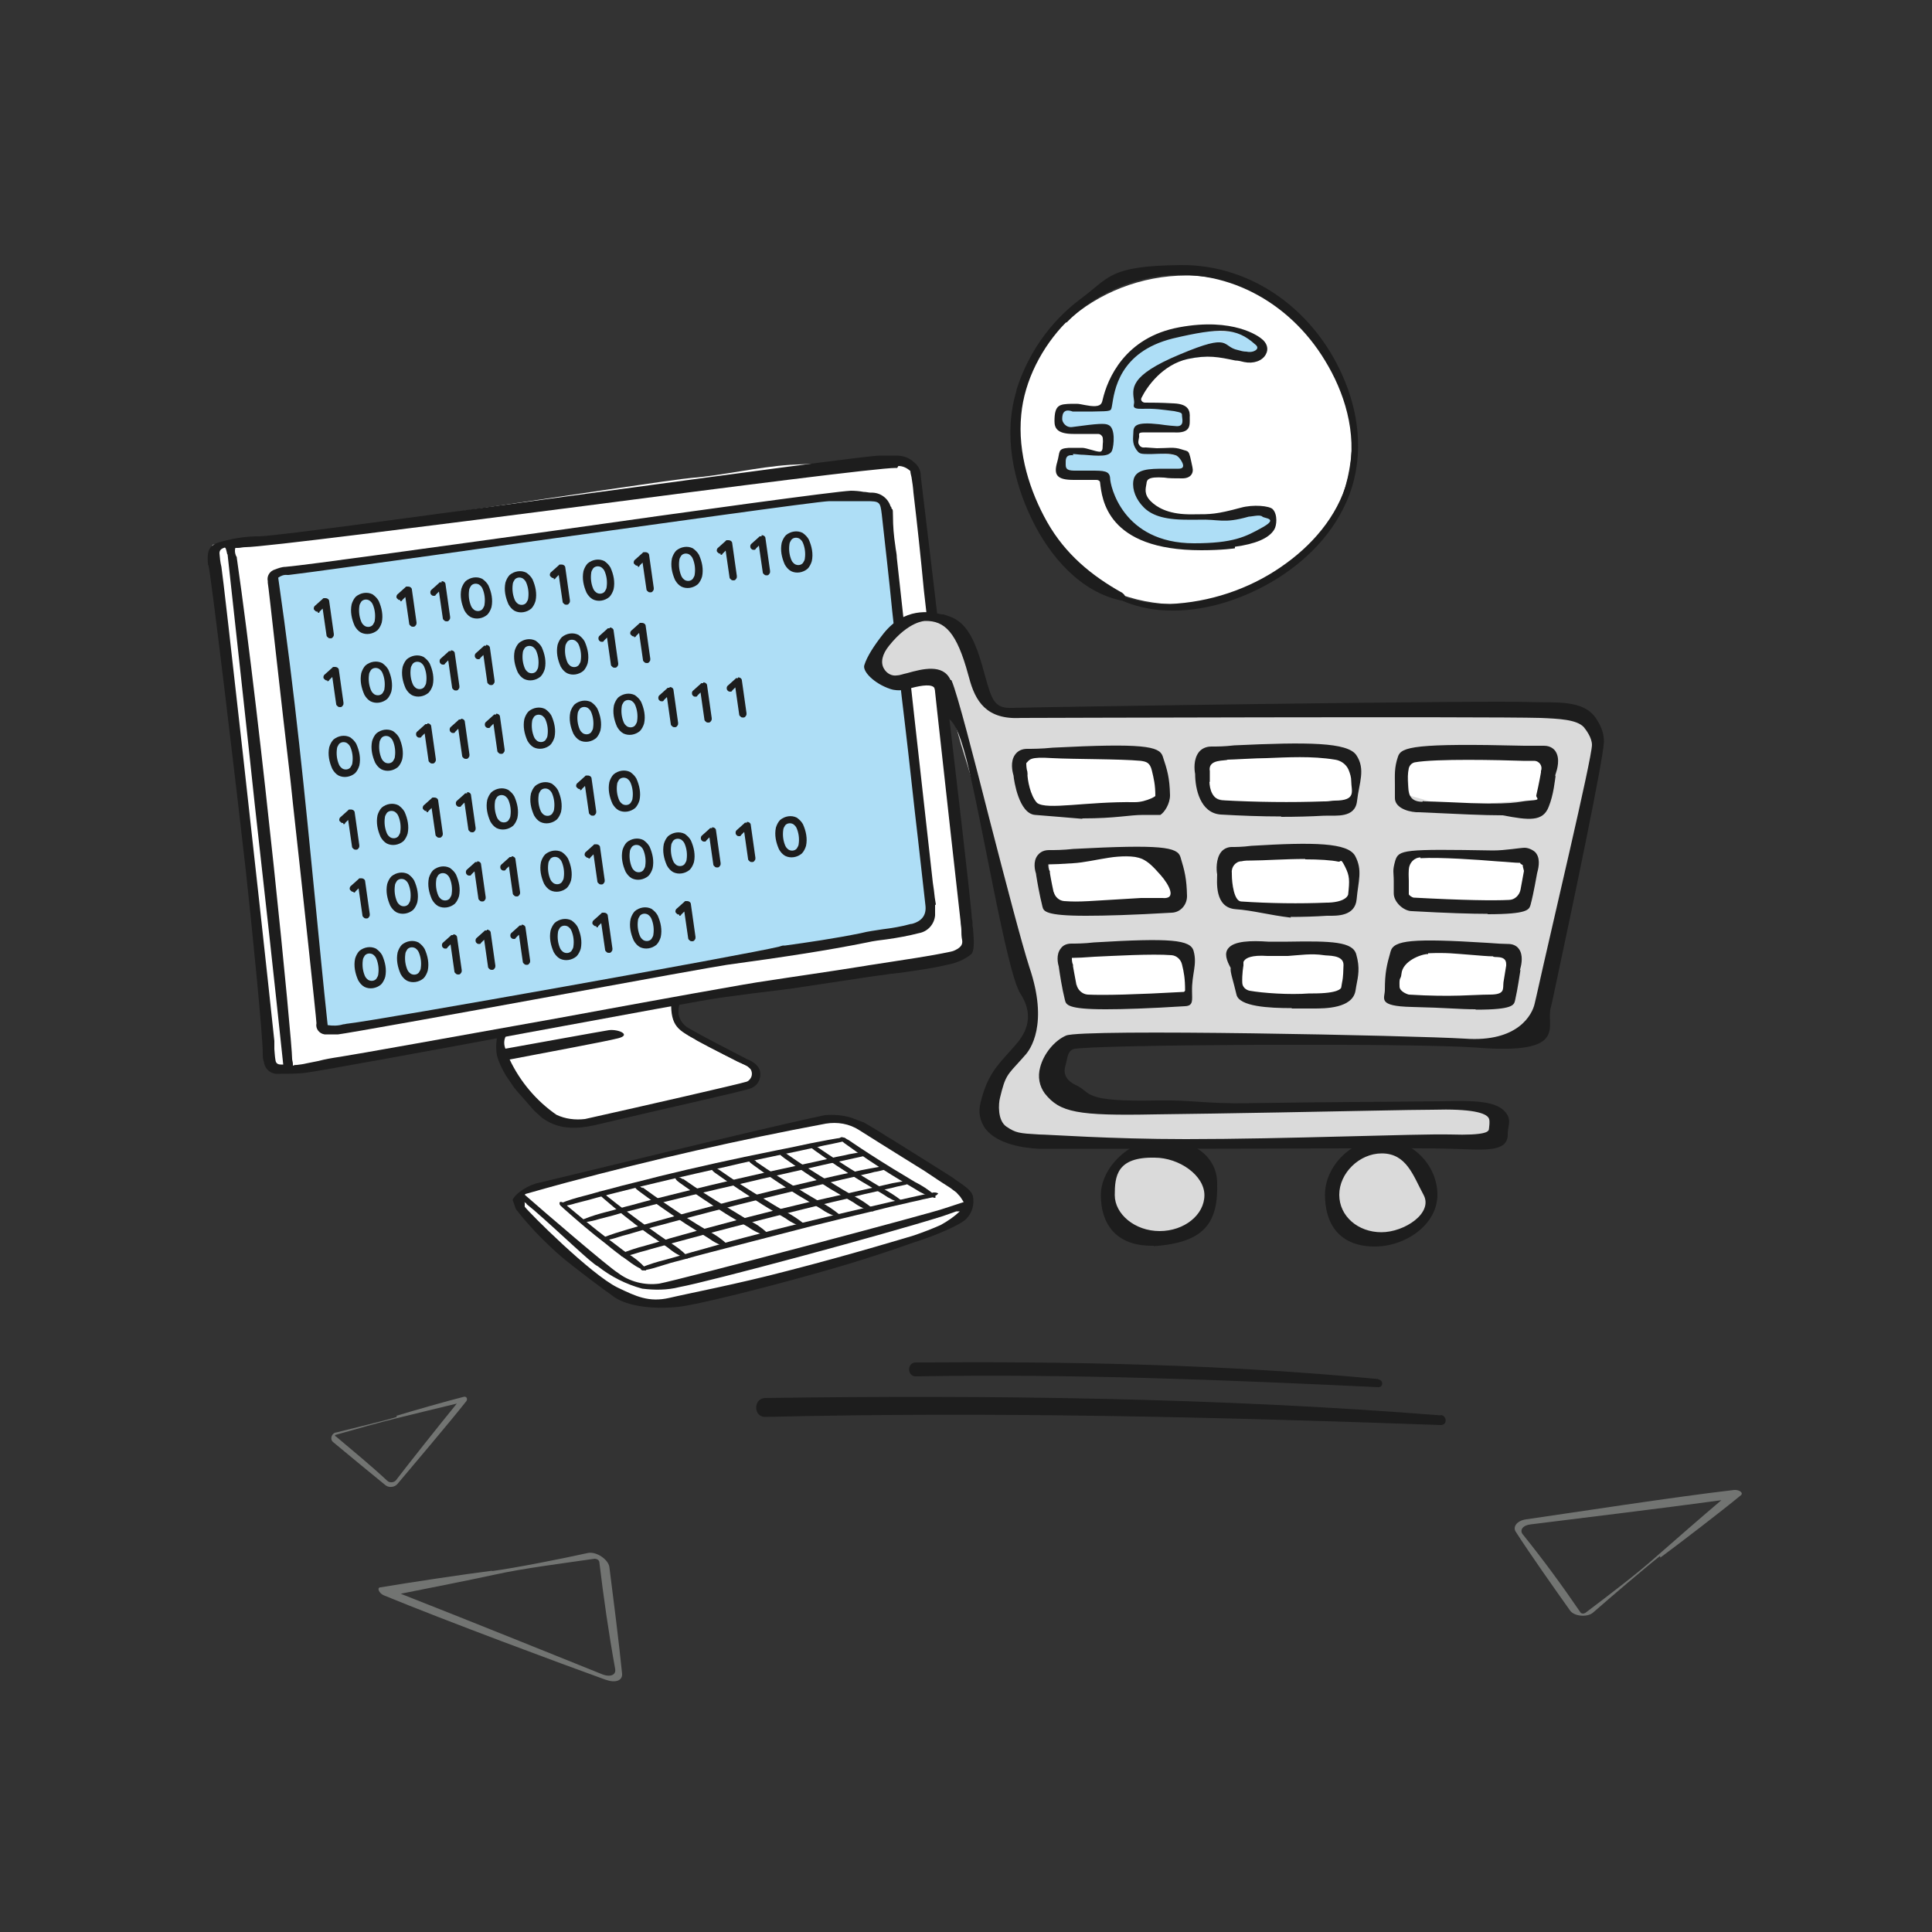 <?xml version="1.0" encoding="UTF-8"?>
<svg id="Ebene_1" xmlns="http://www.w3.org/2000/svg" version="1.1" xmlns:xlink="http://www.w3.org/1999/xlink" viewBox="0 0 500 500">
  <rect x="0" y="0" width="500" height="500" fill="#333333" stroke="none"/>
  <!-- Generator: Adobe Illustrator 29.3.1, SVG Export Plug-In . SVG Version: 2.1.0 Build 151)  -->
  <defs>
    <style>
      .st0 {
        fill: none;
        stroke: #000;
        stroke-miterlimit: 10;
      }

      .st1, .st2 {
        fill: #fff;
      }

      .st2, .st3 {
        fill-rule: evenodd;
      }

      .st4, .st3 {
        fill: #aedef6;
      }

      .st5 {
        fill: #1d1d1d;
      }

      .st6 {
        opacity: .3;
      }

      .st7 {
        fill: #dadada;
      }

      .st8 {
        fill: #727472;
      }
    </style>
  </defs>
  <g>
    <path class="st1" d="M130.2,276.2c.2.4.4.9.8,1.5l1,1.5,1.1,1.6.4.5.5.6,4.4,5.1,2,1.7c1.9,1.3,4.2,2.1,6.5,2.2,2.7.2,5.3,0,7.9-.6,5.6-1.3,13-3.5,20.1-5.1,9.5-2.2,16.2-2.9,17.5-3.4.9-.4,3-1.6,2.8-2,0-.2,1.2-2-.3-2.7-.2,0-1.6-1.3-1.7-1.3-1.4-.7-1.2-.5-2.6-1.2-4.1-2.1-8.3-4.3-12.4-6.6-2-1.3-3.5-3.5-3.8-6,0-1.2.2-2.3.4-3.4l-12.8,2.3c-11,2-20.2,3.5-31.6,5.5-.5,1.6-1.9,4.1-1.3,5.8.7,2.2.6,3.3,1.1,4.1"/>
    <path class="st5" d="M178.2,256c-16.8,3-31.6,5.9-48.4,8.9-1.2,2.6-1.7,5.4-1.2,8.2.5,1.9,1.3,3.5,2.3,5.2l2.1,3.1,1,1.2,4.3,4.9,2,1.8c4.8,3.5,10,2.8,15.3,1.5,12.9-3.1,36.4-8.3,38.6-9.1,2-.7,3-2.8,2.4-4.8-.5-1.6-2.7-2.6-3.3-2.8-5.1-2.7-10.4-5.3-15.4-8.2-1.2-.8-2-2-2.3-3.4-.2-2.5.8-4.9,2.6-6.6M180,269.1c4,2.2,11.2,5.8,13.2,6.7,1.2.5,1.7,1.9,1.2,3-.3.6-.8,1.1-1.4,1.2-1.9.6-26.8,6.3-41.6,9.6-2.5.3-5.1,0-7.4-1.1-5.2-3.6-9.4-8.6-12.1-14.3,9.3-1.8,24.6-4.6,28.1-5.5,3.5-.9,0-2.4-2.4-2.1-2.5.4-19,3.4-26.8,4.8-.8-2,0-4.1,2-4.9.4-.2.7-.3,1.1-.3,8.8-1.6,20.3-3.6,29.1-5.1,3.4-.6,7.1-1.4,10.7-2-.2,6.7,2,7.5,6.4,10"/>
    <path class="st2" d="M236.3,121.2c.3,1.8.6,3.7.8,5.7,2.1,18.8,4.2,37.7,6.2,56.5,2,18.4,4.2,36.9,6.2,55.2.2,1.6.2,3.2.4,4.8.2,1.4-.7,2.2-2,2.8-.4.2-.8.3-1.2.4-7.4,1.4-15,2.6-22.4,3.8-8.6,1.4-17.2,2.7-25.8,3.9-6.7,1-104,18.7-110.8,19.7-2.9.4-10.3,1.9-13.2,2.4-1.2.2-2.4.4-3.8.6-.2-.8-1.7-2.4-1.7-3,0-4.8-2-20-2.1-24.8-3.9-37.1-8.1-62.5-12.1-104.1-.3-1.3-.2-2.7.2-4.1,1-.2,1.9-.3,2.8-.3,8.4,0,112.7-16.3,121-17,8.6-.7,17-2.8,25.6-3.4,9.2-.5,18.8-.4,28-.5,1.4,0,2.8.4,3.8,1.4"/>
    <path class="st3" d="M83.7,266.5c-5.8-41.3-7.9-76-13-117.9.9-.7,2-1.1,3-.9,6.5-.5,136.1-19.1,142.1-19.3,3.5,0,6.4,0,9.8.2,3.6,0,3.9.3,4.3,3.6,2,18.3,4.1,36.8,6.1,55.1,1.8,15.9,3.5,31.7,5.3,47.6.4,4.2.4,4.1-3.9,5.1-4.4,1.1-8.7,1.4-13.2,2.3-6.6,1.3-13.3,2.3-19.9,3.2-.5,0-1.1,0-1.6.2-8.3,2-104.8,19.2-113.3,20.3-1.9.5-3.8.6-5.8.4"/>
    <path class="st5" d="M251.7,239.7c0-.8,0-1.5-.2-2h0c0-1-.6-7.4-5.7-50.8-2.8-24.6-6.4-54.4-7.5-63.6v-.2c0-1.4-.7-2.7-1.9-3.6-1.2-1.1-2.8-1.6-4.5-1.6h-4.2c-2.7,0-38.4,4.8-76.1,9.9-39.2,5.3-79.7,10.9-84.5,11-3.1,0-6.1.4-9.1,1.2-3.5.8-4.5,1.8-4.2,5.7,0,.3,0,.5.2.7v.2c.7,2.8,7.3,58.1,9.6,78.6,1.5,13.6,4.5,43.6,4.4,47.5,0,.7,0,1.4.3,2.1.2,1.9,1.9,3.3,3.8,3.1h.4c2.6,0,5.1,0,7.5-.4,2.9-.4,30-5.3,56.2-10.2,24.5-4.5,47.6-8.8,50.3-9.1,2.7-.4,5.5-.7,8.2-1.1,3.2-.4,6.5-.8,9.7-1.2,5.3-.8,10.8-1.6,16-2.4,2.7-.4,5.6-.9,8.3-1.2,1.2-.2,2.6-.4,3.9-.5,4.3-.6,8.8-1.2,12.9-2.2,2.1-.4,4.2-1.3,5.9-2.7.9-1.1.6-4.1.4-6.7M58.2,141.6h0ZM232.5,120.6c1.2,0,2.2.5,3.1,1.3,0,.5.2,1.1.3,1.6.2,1.2.4,2.6.5,4,1,8.4,1.9,16.8,2.7,25.3,1.2,10.3,2.3,20.6,3.4,30.9,1.2,10.8,2.4,21.7,3.6,32.5.8,7.4,1.7,14.9,2.5,22.3,0,.7.2,1.5.2,2.2s0,1.7.2,2.6c.2,1.2-.4,1.9-1.8,2.6-.4.2-.7.3-1.2.4-5.7,1.2-11.5,2-17.2,2.9-1.7.3-3.5.5-5.1.8-9.3,1.5-18.6,2.8-25.6,3.9-3.4.4-29.3,5.1-54.3,9.7-25.7,4.6-52.4,9.4-55.8,9.9-2,.3-3.8.6-5.7,1.1-1,.2-2,.4-3,.6-.8.2-1.6.3-2.4.4-.4,0-.7,0-1.1.2,0-.2,0-.4,0-.5,0-.4-.2-.9-.2-1.3,0-4.6-7.9-85.1-14.3-129.5,0-.2,0-.4-.2-.6-.3-.7-.4-1.4-.2-2.1.3,0,.4,0,.7,0,.6,0,1.2-.2,2-.2,4.3,0,46.8-5.4,87.9-10.7,39-5.1,75.9-9.8,80.3-9.8h.4M58.9,143.5c2.4,22.1,4.8,43.6,7,64.4,2.6,23.1,5,44.9,7.4,67.6h-.6c-.9,0-1.3-.4-1.4-1.1-.2-1-.2-2-.3-2.9v-2.1c-3.9-36.8-13.2-120-13.7-122.7-.3-1.2-.4-2.3-.5-3.5,0-.8.4-1.2,1.4-1.5h0s0,0,.2.2h0c.2.5.3,1.1.4,1.5M58.5,141.8h0"/>
    <path class="st5" d="M242.2,234.1c-.2-1.2-.4-2.5-.5-3.7-.2-1.3-.4-2.7-.5-3.9-3-26.8-6.1-54.5-9.1-82.1,0-1.1-.3-2.1-.4-3.2-.4-2.6-.6-5.1-.6-7.6s-.2-1.5-.4-2.1c0-.2,0-.3-.2-.4-.7-2.2-2.7-3.7-5.1-3.6-.6,0-1.2-.2-1.9-.2-1.1-.2-2.2-.3-3.3-.3-4.3.2-40.6,5.2-75.8,10.2-33.3,4.6-64.8,9-70.5,9.5-1,0-2,.4-2.8.7-1.3.4-2.1,1.7-1.8,3,0,0,0,.3,0,.4.2.8,3.5,31.3,5.9,51.4l.6,5.7c2.2,19.8,6.1,56,6.1,56.9-.3,1.4.7,2.7,2.1,2.9h.3c.4,0,.8,0,1.2,0h2c2.5-.3,29.3-5.1,55-9.8,22.3-4.1,43.4-7.9,45.6-8.2,14.6-2,25.9-3.7,36.3-5.8,1.7-.4,3.5-.6,5.1-.8,2.8-.4,5.6-.9,8.3-1.6,2.3-.4,4-2.3,4.2-4.6,0-.9,0-1.8,0-2.7M236.1,239.1h-.3c-2.5.7-5,1.1-7.4,1.4-1.8.3-3.7.5-5.6,1-6.9,1.4-13.8,2.4-19.6,3.2h-.4c-.4,0-.8.2-1.2.3-8.1,2-102.8,18.9-111.5,19.9-.4,0-.9.2-1.3.2-1.3.4-2.7.4-4,.2-1.2-11.2-2.2-21.7-3.2-31.9-2.7-27.5-5.2-53.4-9.6-83.9.7-.5,1.5-.8,2.3-.7h.4c2.8-.3,28.4-3.8,58-8,36.9-5.1,78.6-11,81.9-11.1,2.4,0,4.6,0,6.9,0,.9,0,1.8,0,2.7,0,3.5,0,3.6.2,4,3.4.9,8.3,1.9,16.7,2.7,25,1.1,9.8,2.1,19.6,3.3,29.3,1.2,10,2.2,19.9,3.4,30l1.9,16.9c.3,2.5-.9,4.1-3.5,4.8"/>
    <path class="st1" d="M222.2,291.2c3.6,2.1,24.9,15.4,25.4,15.8,1.3.9,3,2,3.4,3.2.4,1.7-.2,3.5-1.4,4.7-4.1,2.6-8.5,4.5-13.1,5.8-2.3.8-9.4,3.4-10.6,3.9l-22.5,6.2-20.9,5.9-4.7,1c-.7,0-1.2.2-1.9.3-1.2.2-2-.4-4.4,0-1.5.2-2.9,0-4.4-.4-1.2-.2-2.4-.4-3.5-.9-6.3-3.5-12.1-7.5-17.6-12.1-9.9-8.2-10.2-10.5-11.3-11.9l-.6-1.8s.4-2,3.8-2.9c8.3-2.4,25.2-6.3,41-10.2,11.8-2.9,24.1-5.3,31-7,4.1-1.3,8.6-1.1,12.5.7"/>
    <path class="st5" d="M132.7,310.6l.8,2.3c3.4,4.4,7.3,8.4,11.5,12.1,4.3,3.6,10.5,8.2,14,10.7,3.5,2.4,10.2,3.2,16.6,2.5,4.3-.4,22.9-5,38.2-9.4,12.4-3.5,22.5-7.2,22.5-7.2,5-1.5,12.4-4.6,13.8-6.2,1.5-1.5,2.1-3.7,1.7-5.8-.5-2-3.6-3.5-5.2-4.8-.4-.3-16.5-10.4-17.4-10.9-1.2-.8-5.2-3.2-5.6-3.4-1.2-.4-2.3-.9-3.5-1.3-2.1-.6-4.3-.8-6.6-.6-14.2,2.9-73,17.3-74,17.5-2.4.4-6.3,2.7-6.9,4.6M135.6,311.1l.6.3c0,.2.3.4.3.4.5.4,1.2,1,1.7,1.4,6.8,5.9,15,13.9,16.5,14.5,3.4,2.7,7.4,4.7,11.5,5.8,3.2.4,6.5.4,9.6-.4,7.7-1.4,53.1-13.6,68.3-18.4,1.2-.4,2.2-.8,3.4-1.2h.9c-1.5,1.4-3.1,2.5-4.9,3.5-2.2,1-4.6,1.9-6.9,2.7,0,0-16.4,5-32.8,9.2-12.9,3.4-26,5.9-30.6,7-5.3,1.2-8.6-.4-13.4-2.7-6.9-3.4-22.8-19.3-24-20.9,0,0,0-.7,0-1M136,309c3.9-1.1,7.4-2.1,10.8-3,22.1-5.9,44.4-11,66.9-15.2,3-.5,6.1,0,8.7,1.7,7.9,5,15.7,9.8,16.8,10.5l1.2.8,2.7,1.8,2.8,1.8,1.6,1.2c.4.4.6.7,1,1.1.3.4.5.8.9,1.4l-4.9,1.6h0c-2.4,1-68.9,18.6-73.9,19.5-3.8.5-7.7-.5-10.7-2.8-2.2-1.3-19.1-15.8-24.1-20.2"/>
    <path class="st5" d="M219.1,294.8c-.4.4-.9.6-1.3.7l-2.3.5c-1.4.3-2.7.5-4.1.9-2.7.5-5.5,1.2-8.2,1.7-5.3,1.1-10.5,2.2-15.5,3.4-9.8,2.2-19.1,4.3-28,6.6-2.4.6-4.8,1.2-7.2,1.9-1.2.3-2.3.6-3.5.9-1.2.4-2.4.6-3.5.8-.4,0-.9-.6-.4-.8,2-.8,4-1.4,6-1.9,2-.5,4.2-1.2,6.3-1.7,4.3-1.2,8.8-2.2,13.3-3.4,9.4-2.3,19.3-4.5,29.8-6.6,3-.6,6.1-1.2,9.2-1.9,1.5-.3,3.1-.6,4.7-.9l2.3-.4c.4,0,.8-.2,1.2-.2s.7,0,1,.3c0,0,.2.2,0,.2"/>
    <path class="st5" d="M242.6,309.1c-.4.4-.9.6-1.4.8l-2.4.5c-1.4.4-2.8.6-4.3,1-2.8.6-5.7,1.3-8.4,2-5.5,1.3-10.8,2.6-16,3.9-10.1,2.6-19.8,5.1-29,7.5-2.5.7-5,1.4-7.4,2-1.2.4-2.4.7-3.6,1.1-1.2.4-2.5.7-3.7.9-.4,0-.9-.5-.4-.8,2-.8,4.2-1.5,6.3-2,2.1-.6,4.3-1.2,6.6-1.9,4.5-1.2,9-2.6,13.7-3.8,9.8-2.6,20-5.1,30.8-7.6,3.1-.7,6.3-1.5,9.6-2.2,1.6-.4,3.2-.7,4.9-1.1l2.4-.5c.4,0,.9-.2,1.3-.3.4,0,.7,0,1.1.2,0,0,.2.2,0,.2"/>
    <path class="st5" d="M235.8,305.8c-.4.4-.9.6-1.4.8l-2.3.5c-1.4.4-2.7.6-4.2,1-2.7.6-5.6,1.2-8.2,2-5.3,1.2-10.5,2.5-15.7,3.8-9.9,2.5-19.3,4.9-28.4,7.4-2.5.7-4.9,1.3-7.3,2-1.2.4-2.3.6-3.5,1-1.2.4-2.4.7-3.6.9-.4,0-.9-.5-.4-.8,2-.8,4.1-1.5,6.1-2,2.1-.6,4.3-1.2,6.4-1.9,4.3-1.2,8.9-2.5,13.5-3.7,9.6-2.6,19.6-5.1,30.1-7.4,3.1-.7,6.2-1.4,9.3-2.1,1.6-.4,3.2-.7,4.8-1.1l2.3-.4c.4,0,.8-.2,1.2-.3.4,0,.7,0,1.1.2,0,0,.2.2,0,.2"/>
    <path class="st5" d="M229.9,302.1c-.4.4-.8.6-1.3.7-.8.2-1.5.4-2.3.5-1.3.4-2.7.6-4.1,1-2.7.6-5.4,1.2-8.2,1.9-5.2,1.2-10.4,2.5-15.4,3.7-9.8,2.4-19,4.8-27.8,7.2-2.4.6-4.8,1.3-7.1,2-1.2.4-2.3.6-3.5,1-1.2.4-2.3.7-3.5.9-.4,0-.9-.5-.4-.8,2-.8,4-1.4,6-2,2-.6,4.2-1.2,6.3-1.8,4.3-1.2,8.7-2.4,13.2-3.6,9.4-2.5,19.2-5,29.6-7.4,3-.7,6-1.4,9.1-2,1.5-.4,3.1-.7,4.7-1l2.3-.4c.4,0,.8-.2,1.2-.3.4,0,.7,0,1,.2,0,0,.2.2,0,.2"/>
    <path class="st5" d="M224.4,298.6c-.4.4-.9.6-1.3.7l-2.3.5c-1.3.3-2.7.6-4.1.9-2.7.5-5.4,1.2-8.1,1.8-5.2,1.2-10.4,2.3-15.3,3.5-9.7,2.2-19,4.4-27.7,6.7-2.4.6-4.8,1.2-7.1,1.9-1.2.3-2.3.6-3.5.9-1.2.4-2.3.6-3.5.8-.4,0-.9-.6-.4-.8,2-.8,4-1.4,6-1.9,2-.5,4.2-1.2,6.3-1.7,4.3-1.2,8.7-2.3,13.2-3.4,9.3-2.3,19.1-4.6,29.5-6.8,3-.6,6-1.3,9.1-2,1.5-.4,3.1-.6,4.6-1l2.3-.4c.4,0,.8-.2,1.2-.2s.7,0,1,.2c0,0,.2.2,0,.2"/>
    <path class="st5" d="M203.7,298.7c3.7,2.6,7.6,5.1,11.5,7.4,1.9,1.2,3.8,2.3,5.7,3.4,1.8.9,3.4,2,4.9,3.2.4.5.5.8,0,.8-1.8-.4-3.4-1.2-4.9-2.3-2-1.2-4-2.3-6-3.5-4.1-2.6-8.2-5.3-12.1-8.1-2-1.4-1.2-2.3.9-.9"/>
    <path class="st5" d="M211.6,296.9c3.7,2.5,7.4,5,11.3,7.3,1.9,1.2,3.7,2.2,5.6,3.4,1.7.9,3.4,2,4.8,3.1.4.4.5.8,0,.7-1.7-.5-3.3-1.3-4.7-2.3-2-1.2-3.9-2.3-5.9-3.5-4.1-2.5-8-5.1-11.9-7.9-1.9-1.3-1.2-2.1.8-.8"/>
    <path class="st5" d="M219.4,294.9c3.8,2.6,7.7,5.1,11.6,7.5,2,1.2,3.8,2.3,5.8,3.5,1.8.9,3.5,2,5,3.3.4.5.5.8,0,.8-1.8-.5-3.5-1.3-5-2.3-2-1.2-4.1-2.4-6-3.6-4.2-2.6-8.2-5.3-12.2-8.2-2-1.4-1.2-2.3.9-.9"/>
    <path class="st5" d="M195.6,300.6c3.6,2.5,7.4,4.9,11.2,7.2,1.9,1.2,3.7,2.2,5.5,3.3,1.7.8,3.3,1.9,4.8,3.1.4.5.4.8,0,.8-1.7-.4-3.3-1.2-4.7-2.2-2-1.2-3.9-2.3-5.9-3.5-4-2.5-7.9-5.1-11.7-7.9-1.9-1.3-1.2-2.2.9-.9"/>
    <path class="st5" d="M186.2,302.8c3.7,2.6,7.5,5.1,11.4,7.4,1.9,1.2,3.8,2.3,5.7,3.4,1.8.9,3.4,2,4.9,3.2.4.5.5.8,0,.8-1.8-.4-3.4-1.2-4.9-2.3-2-1.2-4-2.3-5.9-3.5-4.1-2.6-8.2-5.3-12.1-8.1-2-1.3-1.2-2.3.9-.9"/>
    <path class="st5" d="M176.8,305.1c3.7,2.6,7.4,5,11.3,7.3,1.9,1.2,3.7,2.2,5.6,3.4,1.8.8,3.4,1.9,4.8,3.2.4.5.4.8,0,.8-1.7-.4-3.4-1.2-4.8-2.2-2-1.2-4-2.3-5.9-3.5-4.1-2.6-8-5.2-11.9-8-1.9-1.3-1.2-2.2.9-.9"/>
    <path class="st5" d="M166.3,307.3c3.7,2.7,7.5,5.3,11.3,7.8,1.9,1.2,3.8,2.4,5.7,3.5,1.8.9,3.4,2,4.9,3.4.4.5.4.8,0,.8-1.8-.5-3.4-1.3-4.9-2.4-2-1.2-4-2.5-5.9-3.7-4.1-2.7-8.1-5.5-12-8.4-2-1.4-1.2-2.3.9-.8"/>
    <path class="st5" d="M156.9,309.4c3.5,2.8,7.2,5.6,10.8,8.2,1.8,1.3,3.6,2.6,5.4,3.8,1.7,1,3.3,2.2,4.6,3.5.4.5.4.9,0,.8-1.7-.6-3.3-1.5-4.7-2.7-1.9-1.3-3.8-2.7-5.7-4-3.9-2.8-7.7-5.9-11.3-9-1.8-1.5-1.1-2.4.9-.8"/>
    <path class="st5" d="M146.7,312c3.5,2.9,6.9,5.8,10.5,8.5,1.8,1.3,3.5,2.7,5.2,3.9,1.7,1,3.2,2.2,4.5,3.6.4.5.4.9,0,.8-1.7-.6-3.2-1.6-4.6-2.7-1.9-1.3-3.7-2.7-5.5-4.2-3.8-2.9-7.4-6-11-9.2-1.8-1.5-1-2.4,1-.8"/>
  </g>
  <g>
    <g>
      <path class="st1" d="M349.8,116.8c-1.9,24.7-21.6,39.6-45,39.6s-42.3-18.1-42.3-42.7,21.1-42.4,44.6-42.4,44.6,20.8,42.7,45.5Z"/>
      <path class="st5" d="M276,83.5c6.2-6.4,14.4-10.5,23.2-11.9,17.6-2.7,34.4,6.3,43.7,21.7,4.9,8,8.4,18.5,6.2,29.3-2,9.6-8.5,17.5-16,23-8.2,6.1-18.2,9.8-28.5,10.6-4.5.4-9-.2-13.4-1.7,0-.4-.4-.8-.8-1.1-7.9-4.4-14.7-10-19.4-18.3-4.4-7.8-7.7-17.8-6.7-27.8.8-8.8,5.4-17.6,11.6-23.9M263.1,101c-3.6,11.7-.7,23.8,3.9,33.3,4.7,9.8,12.7,18.9,23.1,21.1h.2c3.2,1.4,6.6,2.2,10.1,2.5,9,.7,18.4-1.7,27.1-6.4,8.5-4.6,16.6-11.8,20.9-21.5,4.7-10.5,3.5-21.8-.2-31-7.4-18.5-24.1-30.6-42.7-30.4s-18.3,3.2-25.9,8.8c-7.9,5.9-13.7,14.3-16.6,23.7"/>
    </g>
    <g>
      <path class="st4" d="M324.2,87.5s-2.6-3.1-19.1-1.2c-16.9,1.9-18.8,18.1-19,19s-8,.8-9,.8c-4.3,0-4.9,5.6,2,5.6s6.1-.9,6.7-.5,1.4,4.7.8,6.1-7.5-.2-9.8,0c-4.3.2-3,6.5,4,6.6s4.4-2,4.5-.9,1.2,18.5,21.9,18.6c15.4,0,20.8-3.2,21.6-4.7.7-1.2,1.2-5.3-4-3.8-7.4,2-13.3,1.2-18.8,1.1-10-.2-11.1-5.2-10.7-8.8.3-2.7,4.3-2,9.8-2.2s3.2-4.3.6-5.1-8.4-.9-10.5-1-.6-3.7-.4-4.9,5-.6,8.3-.6c5.1,0,5.9-5.3,0-5.6s-4.2-.4-7.5-.3c-2.7,0-.4-10,9.5-12.3,6.5-1.5,11.4-1.7,17.1-.6s4.4-3.1,2-5v-.4Z"/>
      <path class="st5" d="M319.6,141.9s-3.2.5-8.7.5c-24.6,0-25.7-13.4-26.2-17.5,0-.4-.4-.7-.9-.7h-5.9c-4.3,0-5.3-1.2-4.3-4.6.8-2.7,0-3.5,3-3.7.9,0,2,0,3.5,0,1,0,3.5,1,4.5,1s.7-1.5.8-2.1,0-1,0-1.4-.5-1.1-1.2-1.1h-6.4c-4.2,0-4.9-1.5-4.9-3.3,0-4.3,1.3-4.4,4.4-4.5h1.4c1,0,3.1.7,4.8.6s1.7-1.1,1.9-1.8c1.2-5.1,5.6-16,19.8-18.6,14-2.6,20.6,2.4,21.2,2.9,1.5,1.1,2,2.7,1.2,4.1-.9,1.7-3.2,2.5-5.6,2-.8-.2-1.6-.4-2.3-.4-4.3-.9-7.1-1.5-12.3-.4-6.6,1.5-10.6,7.2-12,10.1-.3.6.3,1.2.9,1.2,2.2,0,3.9,0,7.6.2,3.8.2,4.1,2,4,3.7,0,1.9.4,4.1-4.2,3.8h-1.5c-1.6,0-4.3,0-6.1,0s-1.2.5-1.3,1.2-.4,1.5,0,2c.5.9,1.3.7,1.7.7s2.4.2,2.9.2c3,0,4.3-.4,6.4.3,2,.7,1.8-.2,2.8,4.6.4,1.6-.5,2.9-2.6,2.9s-3.5,0-4.7-.2c-4.3-.3-4.5.6-4.6,1.6-.2,1.2-.7,2.7,1.1,4.5,1.5,1.5,4.3,3.3,9.7,3.4h1.7c4.1,0,5.6,0,11.9-1.7,3.2-.9,7.5-.5,8.3.4,1.3,1.4,1,4.2.4,5.2-1.4,2.4-5.1,3.8-10.2,4.5v.4ZM277.6,117.8h-.3c-1.6,0-1.5,1.2-1.5,2.2s0,1.8,2.2,1.8h4.3c3.3,0,4.9,0,5,2,0,1.7,3.1,16.8,21.7,16.8,10.2,0,13.4-1.7,17.7-4.1s.5-2.3,0-2.8c-.6-.6-2.7,0-3.5,0-6.7,1.9-7.5.6-13.2.8-.5,0-2.2,0-2.8,0-6.3,0-9.3-1.3-11.2-3.2-2-2-3-4.5-2.7-6.8.4-3.2,4.2-3.2,8.2-3.2h3.5c1,0,1.2-.4,1.2-.8,0-.7-1.1-2.5-2-2.7-1.5-.5-3.5-.4-6-.3-1.9,0-.8,0-1.5,0-1.8,0-2-.3-2.6-1.1-1.2-1.7-.8-3.2-.8-4.3,0-1.9.5-3,6.7-2.3,2,.3,4.2.5,4.6.5,2,0,1.3-2,1.3-2.7s0-.8-2-1.2c-3.3-.4-4.9-.7-8.2-.6s-2-1-2.2-2c-.4-3.1-1.6-6.5,11.9-12.1,13.5-5.7,10.6-2,15-1.1.7.2,1.4.4,2.2.4,1.3.3,2.4-.2,2.7-.7.3-.5-.2-1-.5-1.2h0c-4.8-4.3-9-4.4-21.3-1.5-14,3.5-15.1,13.7-15.7,17.3h0c-.3,1.6,0,1.5-4.9,1.6-3.2,0-5.1,0-5.3,0-2.7-1-2.7,1.2-2.7,2,0,.7.9,2.3,2.7,2,6.6-.9,8.4-1,9.3-.5,1.8.8,1.4,5.3.9,6.6-.7,1.7-3.5,1.4-7.3,1.1-1.1,0-2.1-.2-2.8-.2v.4Z"/>
    </g>
  </g>
  <g>
    <ellipse class="st7" cx="300.1" cy="308.7" rx="12.2" ry="11.7"/>
    <ellipse class="st7" cx="357.4" cy="308.5" rx="12.2" ry="11.7"/>
    <path class="st7" d="M227,171.2l6-8.8,6.3-3.6,9.1,3.6,5.1,13.5,1,3.8c.8,3.3,3.8,5.5,7.2,5.4l26.9-1.1,55.6.4,64,1,5.5,5.7-8.9,41-6.3,32.4-6.7,4.5h-27.3l-87.1,1.2-6,6.4,1.2,5.7,9.7,4.7h20.4l34.5-1.3h28.6l19.4,1.3,4,4.3-7.1,3.6-19.2,1.1-26.4-1.1-73.7.4-7.7-5.7,3.7-11.5,6.7-9.4,2.5-12.2-7.2-24.6-12.1-39.3-5.2-18.5-12.4,3.4-4.2-6h0Z"/>
    <polygon class="st1" points="264.7 195.3 265.6 207.6 275.6 211 300.1 208.7 300.1 200.5 297.8 195.3 282.2 195.3 264.7 195.3"/>
    <polygon class="st1" points="363.9 195.3 364.8 205.9 374.8 208.7 399.5 206.8 401.6 196.8 397.2 195.3 381.6 195.3 363.9 195.3"/>
    <polygon class="st1" points="317.8 221.8 318.7 234.8 327.1 235.3 349.7 233.8 349.7 223.3 346 221.8 332.7 221.8 317.8 221.8"/>
    <polygon class="st1" points="271.4 221.8 272.3 234.8 280.6 235.3 303.2 233.8 303.2 223.3 299.5 221.8 286.3 221.8 271.4 221.8"/>
    <polygon class="st1" points="363.8 221.3 364.7 234.1 373 234.8 395.6 233.2 395.6 222.8 391.9 221.3 378.7 221.3 363.8 221.3"/>
    <polygon class="st1" points="362.1 246.9 361.1 258.3 369.4 258.9 391 257.4 392 246.9 388.3 245.4 375.1 245.4 362.1 246.9"/>
    <polygon class="st1" points="319.9 247.1 320 257.4 327.3 259 348.8 257.6 349.9 247.1 346.1 245.6 332.9 245.6 319.9 247.1"/>
    <polygon class="st1" points="277.3 247.1 277.4 257.4 284.7 259 308.2 257.4 307.3 247.1 303.6 245.6 290.4 245.6 277.3 247.1"/>
    <polygon class="st1" points="312.4 194.3 313.3 206.1 324.3 209.4 351.2 207.2 351.2 199.4 348.6 194.3 331.6 194.3 312.4 194.3"/>
    <g class="st6">
      <path class="st0" d="M261.6,211.9"/>
    </g>
    <path class="st5" d="M277.6,297.3h-8.8c-3.8-.2-10.6-1.1-13.8-5.2-1.4-2-1.9-4.3-1.2-6.9,1.7-6.7,3.9-9.1,7.9-13.5l.7-.8c2.5-2.7,5.8-7.4,1.7-13.7-3.6-5.5-10-45.1-14-60.8-4.2-16-5-5.5-8.2-18.2h0c-.5-1.3-3.5-.8-5.8-.2-1.2.3-3.3,1.1-5.7.3-4.2-1.4-7.3-4.6-6.7-6.2.7-2.2,2.4-4.9,5-8.2,5.4-6.7,11.8-5.7,15-4.9h.4c4.2,1.2,7.4,2.8,10.6,15.1l.2.7c1.8,6.5,2.5,8.6,7.1,8.4,5.8-.2,122.2-2,134.6-1.5,5.9.2,13.3-.7,16.5,4.3,1.1,1.7,2,3.5,2,6-.3,5.2-7.4,39.2-13.3,66.8l-.4,1.7c-1.6,4.9,5.2,12.6-19.5,10.6-16.1-1.2-99.7-.8-104.1.4-1.6.7-1.4,1.9-2.1,4.4-.4,1.4-.4,3.5,2.9,5,4,1.9,1.3,4.3,20.7,3.9,8.9-.2,12.5.9,23.9.7,17.6-.3,44.2-.4,49.9-.5,10.2-.3,15.2.2,17.1,3.7.8,1.6,0,3,0,4.7.2,5.1-6.6,4.1-14.6,3.9-9-.3-41.3,0-67.2,0h-30.7ZM246.3,176.2c1.5,3.5,5.6,19.4,9.9,36.3,4,15.5,8.2,31.6,10.2,37.8,5,14.7.3,21.4-1.3,23l-.7.8c-3.8,4.2-4.2,4.2-5.6,10-.4,1.5-.7,5.9,1.7,7.5s3.2,1.7,8.4,2c2.4,0,18.3,1.2,38,1.2,25.9,0,59.4-1.4,68.4-1.2,9.4.3,9.8-.8,10-1.2,0,0,.4-2.4,0-3-.7-1.4-4.5-2.5-14.6-2.2-5.6,0-22.2.4-39.7.7-11.4.2-23.1.4-32.1.5-20.1.4-24.6-.5-28.5-5.4-1.4-1.9-1.9-4.3-1.2-6.8.9-3.5,3.7-6.9,6.7-8.2,4.2-1.8,90.2,0,103.2.8,13.7,1,17.5-6.2,18.1-9.2l.4-1.7c4.1-18.5,14.3-61.2,14.4-65.1,0-2-1.7-4.1-2.1-4.6-1.8-2-6.5-2.2-11.2-2.4-13.5-.4-133.7,0-134.5,0-8.9.5-11.8-4.3-13.4-10.4l-.2-.7c-3-11.1-6.1-14.1-11.2-14h0s-4.2,0-9.3,6.4c-1.8,2.2-2.3,4.4-1.3,6,.7,1.2,2,1.9,3.3,1.7.7,0,1.7-.4,2.7-.6,3.9-1.1,9.3-2.5,11.2,1.8h.2Z"/>
    <path class="st5" d="M280,211.9c-5.5-.5-6.3-.5-12.1-1-4.2-.3-5.5-8.9-5.6-10.2-.3-1-.9-3.6.4-5.4.7-1,1.8-1.5,3.1-1.5s3.7,0,6.6-.3c23.4-1.2,27.6-.4,28.5,2.2,1.2,3.6,1.8,5.6,1.9,10.1,0,2.2-1.4,4.4-2.5,5.1h-4.4c-3.8,0-7,.9-15.7.9h0ZM265.9,200.3c0,1.4.7,5.6,2.5,7.5,2.6,1.9,12.7-.4,25.3-.2,1.5,0,2.9-.4,4.3-1h0c.4-.2.8-.4,1-.6,0-2.9-.4-4.5-.9-6.6s-1.5-2.3-2.9-2.5c-5.3-.5-17.3-.4-22.9-.7-5.9-.4-5.8.4-6.7,1.3-2.4,2.2,0,0,0,0,0,.3,0,1.4.3,2.3v.4h.2Z"/>
    <path class="st5" d="M388.8,211c-4.9,0-10.9-.3-21.7-.8h-.6c-2.7-.2-5.6-1.4-5.5-3.8v-3.3c0-2.4-.2-4.4.8-7.3.8-2.5,4.3-3.5,32.7-2.8,2.3,0,4.1,0,5.1,0,1.8,0,2.7,1,3,1.5,1.2,1.9.4,4.6,0,5.8s0,.2,0,.4c-.2,1.2-.5,4.9-1.8,8.1-1.5,3.9-5.1,3.5-11.9,2.2h0ZM368.3,207.3c.4.2,0,0,6.6.3h0c17.6.9,17.7-.2,21-.4s1.5-.6,1.7-1.4c.7-3,1.2-5.9,1.2-5.9v-.4h0c.5-1.2-.4-2.6-1.8-2.6h-2.9c-5.9-.2-22.6-.6-28,.4-.8.2-1.3.8-1.5,1.5-.3,1.4-.3,2.7-.2,4.3s0,4.4,3.7,4.4h0Z"/>
    <path class="st5" d="M385.1,236.5c-4.4,0-10.7-.2-19.7-.7-2.1,0-4.7-2.3-4.7-4.6v-3.2c0-2.4-.4-2.5.4-5.3.9-2.8,2.2-3,25.3-2.6,3.2,0,7-.7,8.2-.7s2.7.9,3,1.5c1.2,1.7.4,4.3.2,5.1-.2.9-.8,4.8-1.7,8.2-.4,1.2-.6,2.4-11.2,2.4h0ZM367.7,221.9c-1.7,0-3,1.4-3.1,3.1s0,1.9,0,2.9v3.5c0,.3.8.8,1.2.9,13,.7,20.8.8,24.7.6,1.5,0,2.7-1.2,3-2.6.5-2.7.9-4.9.9-4.9l-.3-1.2c.2-.5-.6-.4-.7-.9-1.4,0-2.7-.2-6.1-.4-4.8-.4-14.6-1.1-19.7-.8v-.2Z"/>
    <path class="st5" d="M334.2,237.5c-5.9-.7-10-1.9-14.4-2.2-5.6-.4-4.8-7.3-4.8-9-.2-1-.4-4.1,1.1-5.9.7-.8,1.7-1.2,2.7-1.2s2.7,0,5-.3c16.4-1,25-.8,26.9,2.6,2,3.7.8,6.6.4,11.2-.4,4.5-5.2,4.3-7.3,4.3h-.4c-3,.2-6.2.3-9.4.3v.2ZM337.8,222.3c-5.1,0-10.9.4-13.7.4-1.1,0-2,0-2.8.2-1.5,0-2.7,1.5-2.5,3s0,0,0,0v.4c0,2.4.6,6.9,2.4,7,7.4.5,15.2.6,22.2.3h.4c4.8-.2,5.1-2.1,5.1-2.1.4-3.7.4-4.8-.8-7.2s-1-1.2-1.7-1.3c-1.8-.4-5.1-.6-8.6-.6h0Z"/>
    <path class="st5" d="M331.6,211.3c-5.2,0-10.5-.2-15.7-.5-5.3-.4-6.6-6.7-6.6-10.5-.2-1-.5-3.8,1-5.7.5-.6,1.5-1.4,3.2-1.4s3.3,0,5.9-.3c19.2-.9,29.3-.8,31.6,2.5,2.5,3.7.7,7.3.2,11.9-.5,4.5-5.5,3.7-8.1,3.8h-.4c-3.5.2-7.3.3-11.2.3h0ZM313,202.4c0,0,0,4.4,3.2,4.7,8.8.5,18.1.6,26.4.3h.4c.9,0,1.7-.2,2.4-.2,5.8,0,4.3-2.5,4.3-5,0-1.1-.3-2-.7-3-.6-1.4-2-2.4-3.5-2.6-6-1-12.4-.6-17.7-.4-2.7,0-8.9.4-10.1.4s0,0,0,0c-.4.4-5.2-.3-4.6,3v2.7h0Z"/>
    <path class="st5" d="M281,237c-10.5,0-10.9-1.2-11.2-2.3-.8-3.2-1.4-6.7-1.6-8s0-.3,0-.4c-.4-1-.9-3.3.3-4.9.4-.5,1.2-1.4,3-1.4s3.5,0,6.3-.3c22.8-1.2,26.9-.5,27.7,2.1,1.1,3.6,1.6,5.6,1.7,10.1,0,2.3-1.7,4.2-3.9,4.3-10.2.6-17.3.8-22.2.8h0ZM272.7,230.8c.3,1.3,1.4,2.3,2.7,2.4,4.3.3,5.9,0,19.9-.8h5.5c3.9.4,1.7-3.5-.4-5.9s-3.3-3.5-4.8-4.2c-4.8-2-12.4.8-17.9,1.1-2.9.2-5.2.3-6.4.3,0,.4,0,1.2.4,1.8v.4c0,0,.4,2.4,1,5.1h0Z"/>
    <path class="st5" d="M286.1,261.2c-9.9,0-10.2-1.2-10.5-2.4-.8-3.2-1.3-6.7-1.5-8s0-.3,0-.4c-.4-1.1-.8-3.4.4-4.9.6-.9,1.6-1.3,2.8-1.3s3.2,0,5.8-.3c19.9-1.2,25-.7,25.8,2.2,1,3.6-.5,5.9-.4,10.5,0,2.2.4,3.7-1.8,3.8-9.5.6-16,.8-20.5.8h0ZM278.6,254.8c.3,1.4,1.5,2.5,2.9,2.6,4.2.2,12.4,0,24.9-.7,0,0,.3-.2.3-.4,0-3-.3-4.7-.8-6.7-.3-1.3-1.4-2.3-2.7-2.4-5-.4-15.4.2-19.9.4-2.6.2-4.6.3-5.9.3,0,.4,0,1.2.3,1.8v.4c0,0,.4,2.3.9,4.9h0Z"/>
    <path class="st5" d="M334.3,260.9c-5.9,0-13.6-.4-14.3-3.5-.8-3.5-1.7-5.9-1.5-6.9-1.1-2-1.7-3.8-.6-5.1,1.5-1.9,5.9-2,10.3-1.7h5.1c11.4-.2,16.8,0,17.7,3.3,1,3.5.5,5.6,0,8.2l-.2,1.2c-.8,4.6-7.9,4.6-10.9,4.6h-.6s-2.1,0-5,0h0ZM321.5,254.3c0,1.1.9,1.9,1.9,2.1,3.4.6,10.2,1.1,15.5.7h.9c6.7,0,7.2-1.3,7.3-1.5l.2-1.2c.4-1.9.3-3,.4-4.7,0-2.7-4.2-2.3-5.1-2.5-3.2-.5-6.3,0-9.3.2h-5.3c-4.2-.3-5.5.6-5.9,1.1-.3.3-.3.5-.3.6v.4c0,0,0,.4,0,.4,0,0-.4,2.1-.3,4.5v-.2Z"/>
    <path class="st5" d="M381.8,261.2c-4.3,0-7.3-.4-16.4-.6s-7-2.2-7-4.4c0-4.5.5-6.5,1.5-10,.8-2.9,5.7-3.4,24.9-2.2,2.5.2,4.6.3,5.6.3s2.1.4,2.7,1.3c1.1,1.5.7,3.8.4,4.9s0,.4,0,.5c-.2,1.2-.7,4.8-1.4,7.9-.3,1.2-.5,2.4-10.1,2.4h0ZM369.6,246.9c-1.8,0-6.6,1.8-6.9,5.1-.2,1.8-.6.5-.5,3.3,0,1.4,2.3,2.1,2.4,2.1,11.3.7,16.8,0,20.9,0s3.4-1.4,3.6-3.2c.4-2.4.7-4.3.7-4.3v-.4c0-2.5-3.3-1.5-3.4-2-1.2,0-3.5-.2-5.9-.4-4.1-.3-5.9-.6-10.9-.4h0Z"/>
    <path class="st5" d="M298.6,322.4c-10,.2-13.7-5.9-13.7-13.1s7.6-14.5,15.6-14.5,14.4,4.3,14.5,11.3c.3,10.3-3.2,15.5-16.4,16.4h0ZM298.8,299.6c-9.8-.2-10.3,4.8-10.3,9.7s5.2,9.3,11.6,9.3,11.6-4.2,11.6-9.3-6.5-9.7-12.9-9.7Z"/>
    <path class="st5" d="M355.8,322.6c-9.3,0-12.9-6-12.9-13.4s6.9-14.4,14.7-14.4,14.4,6.7,14.4,14.4-8.2,13.4-16.2,13.4ZM357.6,298.5c-5.8,0-11,5.1-11,10.7s4.9,9.7,10.9,9.7,13.5-5,10.9-9.7c-2.7-5-4.4-10.7-10.8-10.7h0Z"/>
  </g>
  <g>
    <path class="st5" d="M82.3,158.6c.2,0,.4,0,.4-.3l.8-.8,1,6.9c0,.3.2.4.4.6.2.2.4.2.7.2s.5-.2.6-.4c.2-.2.2-.4.2-.7l-1.2-8.5c0-.4-.4-.8-1-.8h0c0,0-.3,0-.4,0,0,0-.2,0-.3.2l-1.9,1.7c-.3.2-.4.5-.4.8s.2.4.4.6c.2.2.4.2.6.2"/>
    <path class="st5" d="M96.4,153.8c-1.4-.7-3.1-.4-4.3.6-.5.5-.9,1.3-1.1,2-.4,1.9,0,3.8.8,5.6.4.7.9,1.3,1.6,1.7,1.4.7,3.1.4,4.3-.6.5-.5.9-1.3,1.1-2,.4-1.9,0-3.8-.8-5.6-.4-.7-.9-1.2-1.6-1.7M97,160.5c0,.4-.3.9-.5,1.2-.5.6-1.4.7-2.1.3-.4-.3-.7-.6-.9-1.1-.5-1.2-.7-2.6-.5-4,0-.4.3-.9.5-1.2.5-.6,1.4-.7,2.1-.3.4.3.7.6.9,1.1.5,1.2.7,2.6.5,4"/>
    <path class="st5" d="M103.6,155.6c.2,0,.4,0,.5-.3l.8-.8,1,6.9c0,.3.2.4.4.6.2.2.4.2.7.2s.5-.2.6-.4c.2-.2.2-.4.2-.7l-1.2-8.5c0-.4-.4-.8-1-.8h0c0,0-.3,0-.4,0,0,0-.2,0-.3.2l-1.9,1.7c-.3.2-.4.5-.4.8s.2.4.4.6c.2.2.4.2.6.2"/>
    <path class="st5" d="M114.3,150.7c0,0-.3,0-.4,0,0,0-.2,0-.3.2l-1.9,1.7c-.4.3-.4.9-.2,1.2,0,0,0,0,.2.2.2.2.4.2.6.2s.4,0,.5-.3l.8-.8,1,6.9c0,.3.2.4.4.6.2.2.4.2.7.2s.5-.2.6-.4c.2-.2.2-.4.2-.7l-1.2-8.5c0-.4-.4-.8-1-.8h0"/>
    <path class="st5" d="M124.8,149.8c-1.4-.7-3.1-.4-4.3.6-.5.5-.9,1.3-1.1,2-.4,1.9,0,3.8.8,5.6.4.7.9,1.3,1.6,1.7,1.4.7,3.1.4,4.3-.6.5-.5.9-1.3,1.1-2,.4-1.9,0-3.8-.8-5.6-.4-.7-.9-1.2-1.6-1.7M125.4,156.4c0,.4-.3.9-.5,1.2-.5.6-1.4.7-2.1.3-.4-.3-.7-.6-.9-1.1-.5-1.2-.7-2.6-.5-4,0-.4.3-.9.5-1.2.5-.6,1.4-.7,2.1-.3.4.3.7.6.9,1.1.5,1.2.7,2.6.5,4"/>
    <path class="st5" d="M136.2,148.2c-1.4-.7-3.1-.4-4.3.6-.5.5-.9,1.3-1.1,2-.4,1.9,0,3.8.8,5.6.4.7.9,1.3,1.6,1.7,1.4.7,3.1.4,4.3-.6.5-.5.9-1.3,1.1-2,.4-1.9,0-3.8-.8-5.6-.4-.7-.9-1.2-1.6-1.7M136.7,154.8c0,.4-.3.9-.5,1.2-.5.6-1.4.7-2.1.3-.4-.3-.7-.6-.9-1.1-.5-1.2-.7-2.6-.5-4,0-.4.3-.9.5-1.2.5-.6,1.4-.7,2.1-.3.4.3.7.6.9,1.1.5,1.2.7,2.6.5,4"/>
    <path class="st5" d="M143.3,149.9c.2,0,.4,0,.5-.3l.8-.8,1,6.9c0,.3.2.4.4.6s.4.2.7.2.5-.2.6-.4c.2-.2.2-.4.2-.7l-1.2-8.5c0-.4-.4-.8-1-.8h0c0,0-.3,0-.4,0,0,0-.2,0-.3.2l-1.9,1.7c-.3.2-.4.5-.4.8s.2.4.4.6.4.2.6.2"/>
    <path class="st5" d="M158,146.9c-.4-.7-.9-1.2-1.6-1.7-1.4-.7-3.1-.4-4.3.6-.5.5-.9,1.3-1.1,2-.4,1.9,0,3.8.8,5.6.4.7.9,1.3,1.6,1.7,1.4.7,3.1.4,4.3-.6.5-.5.9-1.3,1.1-2,.4-1.9,0-3.8-.8-5.6M157,151.9c0,.4-.3.9-.5,1.2-.5.6-1.4.7-2.1.3-.4-.3-.7-.6-.9-1.1-.5-1.2-.7-2.6-.5-4,0-.4.3-.9.5-1.2.5-.6,1.4-.7,2.1-.3.4.3.7.6.9,1.1.5,1.2.7,2.6.5,4"/>
    <path class="st5" d="M84.7,176.3c.2,0,.4,0,.5-.3l.8-.8,1,7c0,.3.2.4.4.6.2.2.4.2.7.2s.5-.2.6-.4c.2-.2.2-.4.2-.7l-1.2-8.5c0-.4-.4-.8-1-.8h0c0,0-.3,0-.4,0,0,0-.2,0-.3.2l-1.9,1.7c-.3.2-.4.5-.4.8s.2.4.4.6c.2.2.4.2.6.2"/>
    <path class="st5" d="M98.9,171.6c-1.4-.7-3.1-.4-4.3.6-.5.5-.9,1.3-1.1,2-.4,1.9,0,3.8.8,5.6.4.7.9,1.3,1.6,1.7,1.4.7,3.1.4,4.3-.6.5-.5.9-1.3,1.1-2,.4-1.9,0-3.8-.8-5.6-.4-.7-.9-1.2-1.6-1.7M99.5,178.2c0,.4-.3.9-.5,1.2-.5.6-1.4.7-2.1.3-.4-.3-.7-.6-.9-1.1-.5-1.2-.7-2.6-.5-4,0-.4.3-.9.5-1.2.5-.6,1.4-.7,2.1-.3.4.3.7.6.9,1.1.5,1.2.7,2.6.5,4"/>
    <path class="st5" d="M109.6,170c-1.4-.7-3.1-.4-4.3.6-.5.5-.9,1.3-1.1,2-.4,1.9,0,3.8.8,5.6.4.7.9,1.3,1.6,1.7,1.4.7,3.1.4,4.3-.6.5-.5.9-1.3,1.1-2,.4-1.9,0-3.8-.8-5.6-.4-.7-.9-1.2-1.6-1.7M110.3,176.6c0,.4-.3.9-.5,1.2-.5.6-1.4.7-2.1.3-.4-.3-.7-.6-.9-1.1-.5-1.2-.7-2.6-.5-4,0-.4.3-.9.5-1.2.5-.6,1.4-.7,2.1-.3.4.3.7.6.9,1.1.5,1.2.7,2.6.5,4"/>
    <path class="st5" d="M116.7,168.5c0,0-.3,0-.4,0,0,0-.2,0-.3.2l-1.9,1.7c-.4.3-.4.9-.2,1.2,0,0,0,0,.2.2.2.2.4.2.6.2s.4,0,.5-.3l.8-.8,1,7c0,.3.2.4.4.6.2.2.4.2.7.2s.5-.2.6-.4c.2-.2.2-.4.2-.7l-1.2-8.5c0-.4-.4-.8-1-.8h0"/>
    <path class="st5" d="M125.8,167.1c0,0-.3,0-.4,0,0,0-.2,0-.3.2l-1.9,1.7c-.4.3-.4.9-.2,1.2,0,0,0,0,.2.2.2.2.4.2.6.2s.4,0,.5-.3l.8-.8,1,7c0,.3.2.4.4.6.2.2.4.2.7.2s.5-.2.6-.4c.2-.2.2-.4.2-.7l-1.2-8.5c0-.4-.4-.8-1-.8h0"/>
    <path class="st5" d="M157.8,162.6c0,0-.3,0-.4,0,0,0-.2,0-.3.2l-1.9,1.7c-.4.3-.4.9-.2,1.2l.2.2c.2.2.4.2.6.2s.4,0,.5-.3l.8-.8,1,7c0,.3.2.4.4.6s.4.2.7.2.5-.2.6-.4c.2-.2.2-.4.2-.7l-1.2-8.5c0-.4-.4-.8-1-.8h0"/>
    <path class="st5" d="M138.6,165.8c-1.4-.7-3.1-.4-4.3.6-.5.5-.9,1.3-1.1,2-.4,1.9,0,3.8.8,5.6.4.7.9,1.3,1.6,1.7,1.4.7,3.1.4,4.3-.6.5-.5.9-1.3,1.1-2,.4-1.9,0-3.8-.8-5.6-.4-.7-.9-1.2-1.6-1.7M139.3,172.5c0,.4-.3.9-.5,1.2-.5.6-1.4.7-2.1.3-.4-.3-.7-.6-.9-1.1-.5-1.2-.7-2.6-.5-4,0-.4.3-.9.5-1.2.5-.6,1.4-.7,2.1-.3.4.3.7.6.9,1.1.5,1.2.7,2.6.5,4"/>
    <path class="st5" d="M149.7,164.3c-1.4-.7-3.1-.4-4.3.6-.5.5-.9,1.3-1.1,2-.4,1.9,0,3.8.8,5.6.4.7.9,1.3,1.6,1.7,1.4.7,3.1.4,4.3-.6.5-.5.9-1.3,1.1-2,.4-1.9,0-3.8-.8-5.6-.4-.7-.9-1.2-1.6-1.7M150.3,170.9c0,.4-.3.9-.5,1.2-.5.6-1.4.7-2.1.3-.4-.3-.7-.6-.9-1.1-.5-1.2-.7-2.6-.5-4,0-.4.3-.9.5-1.2.5-.6,1.4-.7,2.1-.3.4.3.7.6.9,1.1.5,1.2.7,2.6.5,4"/>
    <path class="st5" d="M90.6,190.8c-1.4-.7-3.1-.4-4.3.6-.5.5-.9,1.3-1.1,2-.4,1.9,0,3.8.8,5.6.4.7.9,1.3,1.6,1.7,1.4.7,3.1.4,4.3-.6.5-.5.9-1.3,1.1-2,.4-1.9,0-3.8-.8-5.6-.4-.7-.9-1.2-1.6-1.7M91.2,197.4c0,.4-.3.9-.5,1.2-.5.6-1.4.7-2.1.3-.4-.3-.7-.6-.9-1.1-.5-1.2-.7-2.6-.5-4,0-.4.3-.9.5-1.2.5-.6,1.4-.7,2.1-.3.4.3.7.6.9,1.1.5,1.2.7,2.6.5,4"/>
    <path class="st5" d="M141.1,183.5c-1.4-.7-3.1-.4-4.3.6-.5.5-.9,1.3-1.1,2-.4,1.9,0,3.8.8,5.6.4.7.9,1.3,1.6,1.7,1.4.7,3.1.4,4.3-.6.5-.5.9-1.3,1.1-2,.4-1.9,0-3.8-.8-5.6-.4-.7-.9-1.2-1.6-1.7M141.7,190.3c0,.4-.3.9-.5,1.2-.5.6-1.4.7-2.1.3-.4-.3-.7-.6-.9-1.1-.5-1.2-.7-2.6-.5-4,0-.4.3-.9.5-1.2.5-.6,1.4-.7,2.1-.3.4.3.7.6.9,1.1.5,1.2.7,2.6.5,4"/>
    <path class="st5" d="M110.6,187.4c0,0-.3,0-.4,0,0,0-.2,0-.3.2l-1.9,1.7c-.4.3-.4.9-.2,1.2,0,0,0,0,.2.2.2.2.4.2.6.2s.4,0,.5-.3l.8-.8,1,7c0,.3.2.4.4.6.2.2.4.2.7.2s.5-.2.6-.4c.2-.2.2-.4.2-.7l-1.2-8.5c0-.4-.4-.8-1-.8h0"/>
    <path class="st5" d="M119.3,186.2c0,0-.3,0-.4,0,0,0-.2,0-.3.2l-1.9,1.7c-.4.3-.4.9-.2,1.2,0,0,0,0,.2.2.2.2.4.2.6.2s.4,0,.5-.3l.8-.8,1,7c0,.3.2.4.4.6.2.2.4.2.7.2s.5-.2.6-.4c.2-.2.2-.4.2-.7l-1.2-8.5c0-.4-.4-.8-1-.8h0"/>
    <path class="st5" d="M128.4,184.9c0,0-.3,0-.4,0,0,0-.2,0-.3.2l-1.9,1.7c-.4.3-.4.9-.2,1.2,0,0,0,0,.2.2.2.2.4.2.6.2s.4,0,.5-.3l.8-.8,1,7c0,.3.2.4.4.6.2.2.4.2.7.2s.5-.2.6-.4c.2-.2.2-.4.2-.7l-1.2-8.5c0-.4-.4-.8-1-.8h0"/>
    <path class="st5" d="M101.7,189.2c-1.4-.7-3.1-.4-4.3.6-.5.5-.9,1.3-1.1,2-.4,1.9,0,3.8.8,5.6.4.7.9,1.3,1.6,1.7,1.4.7,3.1.4,4.3-.6.5-.5.9-1.3,1.1-2,.4-1.9,0-3.8-.8-5.6-.4-.7-.9-1.2-1.6-1.7M102.2,195.8c0,.4-.3.9-.5,1.2-.5.6-1.4.7-2.1.3-.4-.3-.7-.6-.9-1.1-.5-1.2-.7-2.6-.5-4,0-.4.3-.9.5-1.2.5-.6,1.4-.7,2.1-.3.4.3.7.6.9,1.1.5,1.2.7,2.6.5,4"/>
  </g>
  <path class="st5" d="M165.1,146.7c.2,0,.4,0,.4-.3l.8-.8,1,6.9c0,.3.2.4.4.6s.4.2.7.2.5-.2.6-.4c.2-.2.2-.4.2-.7l-1.2-8.5c0-.4-.4-.8-1-.8h0c0,0-.3,0-.4,0,0,0-.2,0-.3.2l-1.9,1.7c-.3.2-.4.5-.4.8s.2.4.4.6.4.2.6.2"/>
  <path class="st5" d="M179.3,141.9c-1.4-.7-3.1-.4-4.3.6-.5.5-.9,1.3-1.1,2-.4,1.9,0,3.8.8,5.6.4.7.9,1.3,1.6,1.7,1.4.7,3.1.4,4.3-.6.5-.5.9-1.3,1.1-2,.4-1.9,0-3.8-.8-5.6-.4-.7-.9-1.2-1.6-1.7M179.8,148.6c0,.4-.3.9-.5,1.2-.5.6-1.4.7-2.1.3-.4-.3-.7-.6-.9-1.1-.5-1.2-.7-2.6-.5-4,0-.4.3-.9.5-1.2.5-.6,1.4-.7,2.1-.3.4.3.7.6.9,1.1.5,1.2.7,2.6.5,4"/>
  <path class="st5" d="M186.5,143.6c.2,0,.4,0,.5-.3l.8-.8,1,6.9c0,.3.2.4.4.6s.4.2.7.2.5-.2.6-.4c.2-.2.2-.4.2-.7l-1.2-8.5c0-.4-.4-.8-1-.8h0c0,0-.3,0-.4,0,0,0-.2,0-.3.2l-1.9,1.7c-.3.2-.4.5-.4.8s.2.4.4.6.4.2.6.2"/>
  <path class="st5" d="M197.1,138.8c0,0-.3,0-.4,0,0,0-.2,0-.3.2l-1.9,1.7c-.4.3-.4.9-.2,1.2l.2.2c.2.2.4.2.6.2s.4,0,.5-.3l.8-.8,1,6.9c0,.3.2.4.4.6s.4.2.7.2.5-.2.6-.4c.2-.2.2-.4.2-.7l-1.2-8.5c0-.4-.4-.8-1-.8h0"/>
  <path class="st5" d="M207.7,137.9c-1.4-.7-3.1-.4-4.3.6-.5.5-.9,1.3-1.1,2-.4,1.9,0,3.8.8,5.6.4.7.9,1.3,1.6,1.7,1.4.7,3.1.4,4.3-.6.5-.5.9-1.3,1.1-2,.4-1.9,0-3.8-.8-5.6-.4-.7-.9-1.2-1.6-1.7M208.3,144.5c0,.4-.3.9-.5,1.2-.5.6-1.4.7-2.1.3-.4-.3-.7-.6-.9-1.1-.5-1.2-.7-2.6-.5-4,0-.4.3-.9.5-1.2.5-.6,1.4-.7,2.1-.3.4.3.7.6.9,1.1.5,1.2.7,2.6.5,4"/>
  <path class="st5" d="M164.1,164.9c.2,0,.4,0,.5-.3l.8-.8,1,7c0,.3.2.4.4.6s.4.2.7.2.5-.2.6-.4c.2-.2.2-.4.2-.7l-1.2-8.5c0-.4-.4-.8-1-.8h0c0,0-.3,0-.4,0,0,0-.2,0-.3.2l-1.9,1.7c-.3.2-.4.5-.4.8s.2.4.4.6.4.2.6.2"/>
  <path class="st5" d="M153,181.7c-1.4-.7-3.1-.4-4.3.6-.5.5-.9,1.3-1.1,2-.4,1.9,0,3.8.8,5.6.4.7.9,1.3,1.6,1.7,1.4.7,3.1.4,4.3-.6.5-.5.9-1.3,1.1-2,.4-1.9,0-3.8-.8-5.6-.4-.7-.9-1.2-1.6-1.7M153.5,188.3c0,.4-.3.9-.5,1.2-.5.6-1.4.7-2.1.3-.4-.3-.7-.6-.9-1.1-.5-1.2-.7-2.6-.5-4,0-.4.3-.9.5-1.2.5-.6,1.4-.7,2.1-.3.4.3.7.6.9,1.1.5,1.2.7,2.6.5,4"/>
  <path class="st5" d="M173.3,178c0,0-.3,0-.4,0,0,0-.2,0-.3.2l-1.9,1.7c-.4.3-.4.9-.2,1.2l.2.2c.2.2.4.2.6.2s.4,0,.5-.3l.8-.8,1,7c0,.3.2.4.4.6s.4.2.7.2.5-.2.6-.4c.2-.2.2-.4.2-.7l-1.2-8.5c0-.4-.4-.8-1-.8h0"/>
  <path class="st5" d="M182,176.8c0,0-.3,0-.4,0,0,0-.2,0-.3.2l-1.9,1.7c-.4.3-.4.9-.2,1.2l.2.2c.2.2.4.2.6.2s.4,0,.5-.3l.8-.8,1,7c0,.3.2.4.4.6s.4.2.7.2.5-.2.6-.4c.2-.2.2-.4.2-.7l-1.2-8.5c0-.4-.4-.8-1-.8h0"/>
  <path class="st5" d="M191,175.5c0,0-.3,0-.4,0,0,0-.2,0-.3.2l-1.9,1.7c-.4.3-.4.9-.2,1.2l.2.2c.2.2.4.2.6.2s.4,0,.5-.3l.8-.8,1,7c0,.3.2.4.4.6s.4.2.7.2.5-.2.6-.4c.2-.2.2-.4.2-.7l-1.2-8.5c0-.4-.4-.8-1-.8h0"/>
  <path class="st5" d="M164.3,179.9c-1.4-.7-3.1-.4-4.3.6-.5.5-.9,1.3-1.1,2-.4,1.9,0,3.8.8,5.6.4.7.9,1.3,1.6,1.7,1.4.7,3.1.4,4.3-.6.5-.5.9-1.3,1.1-2,.4-1.9,0-3.8-.8-5.6-.4-.7-.9-1.2-1.6-1.7M164.9,186.5c0,.4-.3.9-.5,1.2-.5.6-1.4.7-2.1.3-.4-.3-.7-.6-.9-1.1-.5-1.2-.7-2.6-.5-4,0-.4.3-.9.5-1.2.5-.6,1.4-.7,2.1-.3.4.3.7.6.9,1.1.5,1.2.7,2.6.5,4"/>
  <g>
    <path class="st5" d="M88.9,213.3c.2,0,.4,0,.4-.3l.8-.8,1,6.9c0,.3.2.4.4.6.2.2.4.2.7.2s.5-.2.6-.4c.2-.2.2-.4.2-.7l-1.2-8.5c0-.4-.4-.8-1-.8h0c0,0-.3,0-.4,0,0,0-.2,0-.3.2l-1.9,1.7c-.3.2-.4.5-.4.8s.2.4.4.6c.2.2.4.2.6.2"/>
    <path class="st5" d="M103.1,208.4c-1.4-.7-3.1-.4-4.3.6-.5.5-.9,1.3-1.1,2-.4,1.9,0,3.8.8,5.6.4.7.9,1.3,1.6,1.7,1.4.7,3.1.4,4.3-.6.5-.5.9-1.3,1.1-2,.4-1.9,0-3.8-.8-5.6-.4-.7-.9-1.2-1.6-1.7M103.6,215.2c0,.4-.3.9-.5,1.2-.5.6-1.4.7-2.1.3-.4-.3-.7-.6-.9-1.1-.5-1.2-.7-2.6-.5-4,0-.4.3-.9.5-1.2.5-.6,1.4-.7,2.1-.3.4.3.7.6.9,1.1.5,1.2.7,2.6.5,4"/>
    <path class="st5" d="M110.4,210.2c.2,0,.4,0,.5-.3l.8-.8,1,6.9c0,.3.2.4.4.6.2.2.4.2.7.2s.5-.2.6-.4c.2-.2.2-.4.2-.7l-1.2-8.5c0-.4-.4-.8-1-.8h0c0,0-.3,0-.4,0,0,0-.2,0-.3.2l-1.9,1.7c-.3.2-.4.5-.4.8s.2.4.4.6c.2.2.4.2.6.2"/>
    <path class="st5" d="M120.9,205.3c0,0-.3,0-.4,0,0,0-.2,0-.3.2l-1.9,1.7c-.4.3-.4.9-.2,1.2,0,0,0,0,.2.2.2.2.4.2.6.2s.4,0,.5-.3l.8-.8,1,6.9c0,.3.2.4.4.6.2.2.4.2.7.2s.5-.2.6-.4c.2-.2.2-.4.2-.7l-1.2-8.5c0-.4-.4-.8-1-.8h0"/>
    <path class="st5" d="M131.5,204.4c-1.4-.7-3.1-.4-4.3.6-.5.5-.9,1.3-1.1,2-.4,1.9,0,3.8.8,5.6.4.7.9,1.3,1.6,1.7,1.4.7,3.1.4,4.3-.6.5-.5.9-1.3,1.1-2,.4-1.9,0-3.8-.8-5.6-.4-.7-.9-1.2-1.6-1.7M132.1,211.1c0,.4-.3.9-.5,1.2-.5.6-1.4.7-2.1.3-.4-.3-.7-.6-.9-1.1-.5-1.2-.7-2.6-.5-4,0-.4.3-.9.5-1.2.5-.6,1.4-.7,2.1-.3.4.3.7.6.9,1.1.5,1.2.7,2.6.5,4"/>
    <path class="st5" d="M142.8,202.8c-1.4-.7-3.1-.4-4.3.6-.5.5-.9,1.3-1.1,2-.4,1.9,0,3.8.8,5.6.4.7.9,1.3,1.6,1.7,1.4.7,3.1.4,4.3-.6.5-.5.9-1.3,1.1-2,.4-1.9,0-3.8-.8-5.6-.4-.7-.9-1.2-1.6-1.7M143.4,209.4c0,.4-.3.9-.5,1.2-.5.6-1.4.7-2.1.3-.4-.3-.7-.6-.9-1.1-.5-1.2-.7-2.6-.5-4,0-.4.3-.9.5-1.2.5-.6,1.4-.7,2.1-.3.4.3.7.6.9,1.1.5,1.2.7,2.6.5,4"/>
    <path class="st5" d="M150.1,204.5c.2,0,.4,0,.5-.3l.8-.8,1,6.9c0,.3.2.4.4.6s.4.2.7.2.5-.2.6-.4c.2-.2.2-.4.2-.7l-1.2-8.5c0-.4-.4-.8-1-.8h0c0,0-.3,0-.4,0,0,0-.2,0-.3.2l-1.9,1.7c-.3.2-.4.5-.4.8s.2.4.4.6.4.2.6.2"/>
    <path class="st5" d="M164.7,201.5c-.4-.7-.9-1.2-1.6-1.7-1.4-.7-3.1-.4-4.3.6-.5.5-.9,1.3-1.1,2-.4,1.9,0,3.8.8,5.6.4.7.9,1.3,1.6,1.7,1.4.7,3.1.4,4.3-.6.5-.5.9-1.3,1.1-2,.4-1.9,0-3.8-.8-5.6M163.7,206.6c0,.4-.3.9-.5,1.2-.5.6-1.4.7-2.1.3-.4-.3-.7-.6-.9-1.1-.5-1.2-.7-2.6-.5-4,0-.4.3-.9.5-1.2.5-.6,1.4-.7,2.1-.3.4.3.7.6.9,1.1.5,1.2.7,2.6.5,4"/>
    <path class="st5" d="M91.5,231c.2,0,.4,0,.5-.3l.8-.8,1,7c0,.3.2.4.4.6.2.2.4.2.7.2s.5-.2.6-.4c.2-.2.2-.4.2-.7l-1.2-8.5c0-.4-.4-.8-1-.8h0c0,0-.3,0-.4,0,0,0-.2,0-.3.2l-1.9,1.7c-.3.2-.4.5-.4.8s.2.4.4.6c.2.2.4.2.6.2"/>
    <path class="st5" d="M105.6,226.2c-1.4-.7-3.1-.4-4.3.6-.5.5-.9,1.3-1.1,2-.4,1.9,0,3.8.8,5.6.4.7.9,1.3,1.6,1.7,1.4.7,3.1.4,4.3-.6.5-.5.9-1.3,1.1-2,.4-1.9,0-3.8-.8-5.6-.4-.7-.9-1.2-1.6-1.7M106.2,232.8c0,.4-.3.9-.5,1.2-.5.6-1.4.7-2.1.3-.4-.3-.7-.6-.9-1.1-.5-1.2-.7-2.6-.5-4,0-.4.3-.9.5-1.2.5-.6,1.4-.7,2.1-.3.4.3.7.6.9,1.1.5,1.2.7,2.6.5,4"/>
    <path class="st5" d="M116.4,224.6c-1.4-.7-3.1-.4-4.3.6-.5.5-.9,1.3-1.1,2-.4,1.9,0,3.8.8,5.6.4.7.9,1.3,1.6,1.7,1.4.7,3.1.4,4.3-.6.5-.5.9-1.3,1.1-2,.4-1.9,0-3.8-.8-5.6-.4-.7-.9-1.2-1.6-1.7M116.9,231.3c0,.4-.3.9-.5,1.2-.5.6-1.4.7-2.1.3-.4-.3-.7-.6-.9-1.1-.5-1.2-.7-2.6-.5-4,0-.4.3-.9.5-1.2.5-.6,1.4-.7,2.1-.3.4.3.7.6.9,1.1.5,1.2.7,2.6.5,4"/>
    <path class="st5" d="M123.5,223.1c0,0-.3,0-.4,0,0,0-.2,0-.3.2l-1.9,1.7c-.4.3-.4.9-.2,1.2,0,0,0,0,.2.2.2.2.4.2.6.2s.4,0,.5-.3l.8-.8,1,7c0,.3.2.4.4.6.2.2.4.2.7.2s.5-.2.6-.4c.2-.2.2-.4.2-.7l-1.2-8.5c0-.4-.4-.8-1-.8h0"/>
    <path class="st5" d="M132.4,221.8c0,0-.3,0-.4,0,0,0-.2,0-.3.2l-1.9,1.7c-.4.3-.4.9-.2,1.2,0,0,0,0,.2.2.2.2.4.2.6.2s.4,0,.5-.3l.8-.8,1,7c0,.3.2.4.4.6.2.2.4.2.7.2s.5-.2.6-.4c.2-.2.2-.4.2-.7l-1.2-8.5c0-.4-.4-.8-1-.8h0"/>
    <path class="st5" d="M145.4,220.5c-1.4-.7-3.1-.4-4.3.6-.5.5-.9,1.3-1.1,2-.4,1.9,0,3.8.8,5.6.4.7.9,1.3,1.6,1.7,1.4.7,3.1.4,4.3-.6.5-.5.9-1.3,1.1-2,.4-1.9,0-3.8-.8-5.6-.4-.7-.9-1.2-1.6-1.7M145.9,227.1c0,.4-.3.9-.5,1.2-.5.6-1.4.7-2.1.3-.4-.3-.7-.6-.9-1.1-.5-1.2-.7-2.6-.5-4,0-.4.3-.9.5-1.2.5-.6,1.4-.7,2.1-.3.4.3.7.6.9,1.1.5,1.2.7,2.6.5,4"/>
    <path class="st5" d="M97.3,245.5c-1.4-.7-3.1-.4-4.3.6-.5.5-.9,1.3-1.1,2-.4,1.9,0,3.8.8,5.6.4.7.9,1.3,1.6,1.7,1.4.7,3.1.4,4.3-.6.5-.5.9-1.3,1.1-2,.4-1.9,0-3.8-.8-5.6-.4-.7-.9-1.2-1.6-1.7M97.9,252.1c0,.4-.3.9-.5,1.2-.5.6-1.4.7-2.1.3-.4-.3-.7-.6-.9-1.1-.5-1.2-.7-2.6-.5-4,0-.4.3-.9.5-1.2.5-.6,1.4-.7,2.1-.3.4.3.7.6.9,1.1.5,1.2.7,2.6.5,4"/>
    <path class="st5" d="M147.9,238.2c-1.4-.7-3.1-.4-4.3.6-.5.5-.9,1.3-1.1,2-.4,1.9,0,3.8.8,5.6.4.7.9,1.3,1.6,1.7,1.4.7,3.1.4,4.3-.6.5-.5.9-1.3,1.1-2,.4-1.9,0-3.8-.8-5.6-.4-.7-.9-1.2-1.6-1.7M148.4,244.9c0,.4-.3.9-.5,1.2-.5.6-1.4.7-2.1.3-.4-.3-.7-.6-.9-1.1-.5-1.2-.7-2.6-.5-4,0-.4.3-.9.5-1.2.5-.6,1.4-.7,2.1-.3.4.3.7.6.9,1.1.5,1.2.7,2.6.5,4"/>
    <path class="st5" d="M117.3,242c0,0-.3,0-.4,0,0,0-.2,0-.3.2l-1.9,1.7c-.4.3-.4.9-.2,1.2l.2.2c.2.2.4.2.6.2s.4,0,.5-.3l.8-.8,1,7c0,.3.2.4.4.6.2.2.4.2.7.2s.5-.2.6-.4c.2-.2.2-.4.2-.7l-1.2-8.5c0-.4-.4-.8-1-.8h0"/>
    <path class="st5" d="M126,240.8c0,0-.3,0-.4,0,0,0-.2,0-.3.2l-1.9,1.7c-.4.3-.4.9-.2,1.2l.2.2c.2.2.4.2.6.2s.4,0,.5-.3l.8-.8,1,7c0,.3.2.4.4.6.2.2.4.2.7.2s.5-.2.6-.4c.2-.2.2-.4.2-.7l-1.2-8.5c0-.4-.4-.8-1-.8h0"/>
    <path class="st5" d="M135,239.5c0,0-.3,0-.4,0,0,0-.2,0-.3.2l-1.9,1.7c-.4.3-.4.9-.2,1.2l.2.2c.2.2.4.2.6.2s.4,0,.5-.3l.8-.8,1,7c0,.3.2.4.4.6s.4.2.7.2.5-.2.6-.4c.2-.2.2-.4.2-.7l-1.2-8.5c0-.4-.4-.8-1-.8h0"/>
    <path class="st5" d="M108.3,243.9c-1.4-.7-3.1-.4-4.3.6-.5.5-.9,1.3-1.1,2-.4,1.9,0,3.8.8,5.6.4.7.9,1.3,1.6,1.7,1.4.7,3.1.4,4.3-.6.5-.5.9-1.3,1.1-2,.4-1.9,0-3.8-.8-5.6-.4-.7-.9-1.2-1.6-1.7M108.9,250.5c0,.4-.3.9-.5,1.2-.5.6-1.4.7-2.1.3-.4-.3-.7-.6-.9-1.1-.5-1.2-.7-2.6-.5-4,0-.4.3-.9.5-1.2.5-.6,1.4-.7,2.1-.3.4.3.7.6.9,1.1.5,1.2.7,2.6.5,4"/>
  </g>
  <path class="st5" d="M154.4,240c.2,0,.4,0,.4-.3l.8-.8,1,6.9c0,.3.2.4.4.6s.4.2.7.2.5-.2.6-.4c.2-.2.2-.4.2-.7l-1.2-8.5c0-.4-.4-.8-1-.8h0c0,0-.3,0-.4,0,0,0-.2,0-.3.2l-1.9,1.7c-.3.2-.4.5-.4.8s.2.4.4.6.4.2.6.2"/>
  <path class="st5" d="M168.6,235.2c-1.4-.7-3.1-.4-4.3.6-.5.5-.9,1.3-1.1,2-.4,1.9,0,3.8.8,5.6.4.7.9,1.3,1.6,1.7,1.4.7,3.1.4,4.3-.6.5-.5.9-1.3,1.1-2,.4-1.9,0-3.8-.8-5.6-.4-.7-.9-1.2-1.6-1.7M169.1,241.8c0,.4-.3.9-.5,1.2-.5.6-1.4.7-2.1.3-.4-.3-.7-.6-.9-1.1-.5-1.2-.7-2.6-.5-4,0-.4.3-.9.5-1.2.5-.6,1.4-.7,2.1-.3.4.3.7.6.9,1.1.5,1.2.7,2.6.5,4"/>
  <path class="st5" d="M175.8,237c.2,0,.4,0,.5-.3l.8-.8,1,6.9c0,.3.2.4.4.6s.4.2.7.2.5-.2.6-.4c.2-.2.2-.4.2-.7l-1.2-8.5c0-.4-.4-.8-1-.8h0c0,0-.3,0-.4,0,0,0-.2,0-.3.2l-1.9,1.7c-.3.2-.4.5-.4.8s.2.4.4.6.4.2.6.2"/>
  <path class="st5" d="M152.3,222.2c.2,0,.4,0,.5-.3l.8-.8,1,7c0,.3.2.4.4.6s.4.2.7.2.5-.2.6-.4c.2-.2.2-.4.2-.7l-1.2-8.5c0-.4-.4-.8-1-.8h0c0,0-.3,0-.4,0,0,0-.2,0-.3.2l-1.9,1.7c-.3.2-.4.5-.4.8s.2.4.4.6.4.2.6.2"/>
  <path class="st5" d="M166.5,217.4c-1.4-.7-3.1-.4-4.3.6-.5.5-.9,1.3-1.1,2-.4,1.9,0,3.8.8,5.6.4.7.9,1.3,1.6,1.7,1.4.7,3.1.4,4.3-.6.5-.5.9-1.3,1.1-2,.4-1.9,0-3.8-.8-5.6-.4-.7-.9-1.2-1.6-1.7M167,224c0,.4-.3.9-.5,1.2-.5.6-1.4.7-2.1.3-.4-.3-.7-.6-.9-1.1-.5-1.2-.7-2.6-.5-4,0-.4.3-.9.5-1.2.5-.6,1.4-.7,2.1-.3.4.3.7.6.9,1.1.5,1.2.7,2.6.5,4"/>
  <path class="st5" d="M177.2,215.8c-1.4-.7-3.1-.4-4.3.6-.5.5-.9,1.3-1.1,2-.4,1.9,0,3.8.8,5.6.4.7.9,1.3,1.6,1.7,1.4.7,3.1.4,4.3-.6.5-.5.9-1.3,1.1-2,.4-1.9,0-3.8-.8-5.6-.4-.7-.9-1.2-1.6-1.7M177.7,222.4c0,.4-.3.9-.5,1.2-.5.6-1.4.7-2.1.3-.4-.3-.7-.6-.9-1.1-.5-1.2-.7-2.6-.5-4,0-.4.3-.9.5-1.2.5-.6,1.4-.7,2.1-.3.4.3.7.6.9,1.1.5,1.2.7,2.6.5,4"/>
  <path class="st5" d="M184.3,214.3c0,0-.3,0-.4,0,0,0-.2,0-.3.2l-1.9,1.7c-.4.3-.4.9-.2,1.2l.2.2c.2.2.4.2.6.2s.4,0,.5-.3l.8-.8,1,7c0,.3.2.4.4.6s.4.2.7.2.5-.2.6-.4c.2-.2.2-.4.2-.7l-1.2-8.5c0-.4-.4-.8-1-.8h0"/>
  <path class="st5" d="M193.3,212.9c0,0-.3,0-.4,0,0,0-.2,0-.3.2l-1.9,1.7c-.4.3-.4.9-.2,1.2l.2.2c.2.2.4.2.6.2s.4,0,.5-.3l.8-.8,1,7c0,.3.2.4.4.6s.4.2.7.2.5-.2.6-.4c.2-.2.2-.4.2-.7l-1.2-8.5c0-.4-.4-.8-1-.8h0"/>
  <path class="st5" d="M206.2,211.6c-1.4-.7-3.1-.4-4.3.6-.5.5-.9,1.3-1.1,2-.4,1.9,0,3.8.8,5.6.4.7.9,1.3,1.6,1.7,1.4.7,3.1.4,4.3-.6.5-.5.9-1.3,1.1-2,.4-1.9,0-3.8-.8-5.6-.4-.7-.9-1.2-1.6-1.7M206.7,218.4c0,.4-.3.9-.5,1.2-.5.6-1.4.7-2.1.3-.4-.3-.7-.6-.9-1.1-.5-1.2-.7-2.6-.5-4,0-.4.3-.9.5-1.2.5-.6,1.4-.7,2.1-.3.4.3.7.6.9,1.1.5,1.2.7,2.6.5,4"/>
  <path class="st8" d="M127.4,406.5c-7.2.9-21.8,3.1-28.9,4.3-1.1,0-.4,1.6.9,2.1,16.3,6.7,45.9,17.7,57.3,21.8,2.5.9,4.4.3,4.3-1.5-.7-7.2-2.4-20.7-3.3-27.7-.3-1.9-3.3-4-5.5-3.6-6.8,1.5-18.9,3.9-24.9,4.7M103.5,412.5c7.5-1.5,18.7-3.7,24.6-5,7.2-1.6,17.5-2.9,25.8-4.1.5,0,1.1.3,1.2.8,1.1,9.2,2.4,18.3,4.1,27.7.3,1.6-1.3,2.3-3.6,1.3-9.9-4-35.5-14.3-52.3-20.9"/>
  <path class="st8" d="M429.7,403.1c5.4-4,15.7-11.9,20.8-16.1.8-.6-.3-1.5-1.7-1.4-15.6,1.8-43.3,6.1-53.8,7.6-2.3.3-3.5,1.8-2.8,3.1,3.5,5.5,10.5,15.4,14.2,20.6,1.1,1.4,4.3,1.7,5.8.5,4.7-4.1,13.1-11.3,17.4-14.7M445.9,387.9c-5.2,4.4-13,11.2-17.1,14.8-4.9,4.4-12.4,10.1-18.5,14.7-.5.3-.9.2-1.2,0-4.7-6.9-9.6-13.6-15-20.3-.9-1.1,0-2.4,2.1-2.6,9.5-1.2,33.6-4.1,49.7-6.3"/>
  <path class="st8" d="M102.6,366.4c4.3-1.3,13-3.8,17.4-4.9.7-.2,1.1.5.7,1.1-4.9,6.2-14.3,17.2-17.8,21.4-.7.9-2.2,1.1-3.1.4-3.6-2.9-10.1-8.3-13.6-11.2-.9-.7-.4-2.4.9-2.5,4.3-1.1,12-2.9,15.6-4M118.4,363.2c-4.7,1.1-11.8,2.9-15.6,3.8-4.5,1.1-10.9,2.9-15.8,4.3-.4,0-.4.4,0,.5,4.5,3.8,8.9,7.4,13.2,11.4.7.7,2,.5,2.5-.4,2.9-3.8,10.5-13.4,15.8-19.9"/>
  <g>
    <path class="st5" d="M356.7,356.9c-39.8-3.8-79.8-4.6-119.7-4.3-2.3,0-2.3,3.6,0,3.6,40-.7,79.8.9,119.7,2.8,1.4,0,1.3-1.9,0-2"/>
    <path class="st5" d="M372.9,366.3c-58.1-4.6-116.5-5.3-174.8-4.5-3.2,0-3.2,5,0,4.9,58.3-1.4,116.5,0,174.8,2.1,1.7,0,1.6-2.4,0-2.6"/>
  </g>
</svg>
